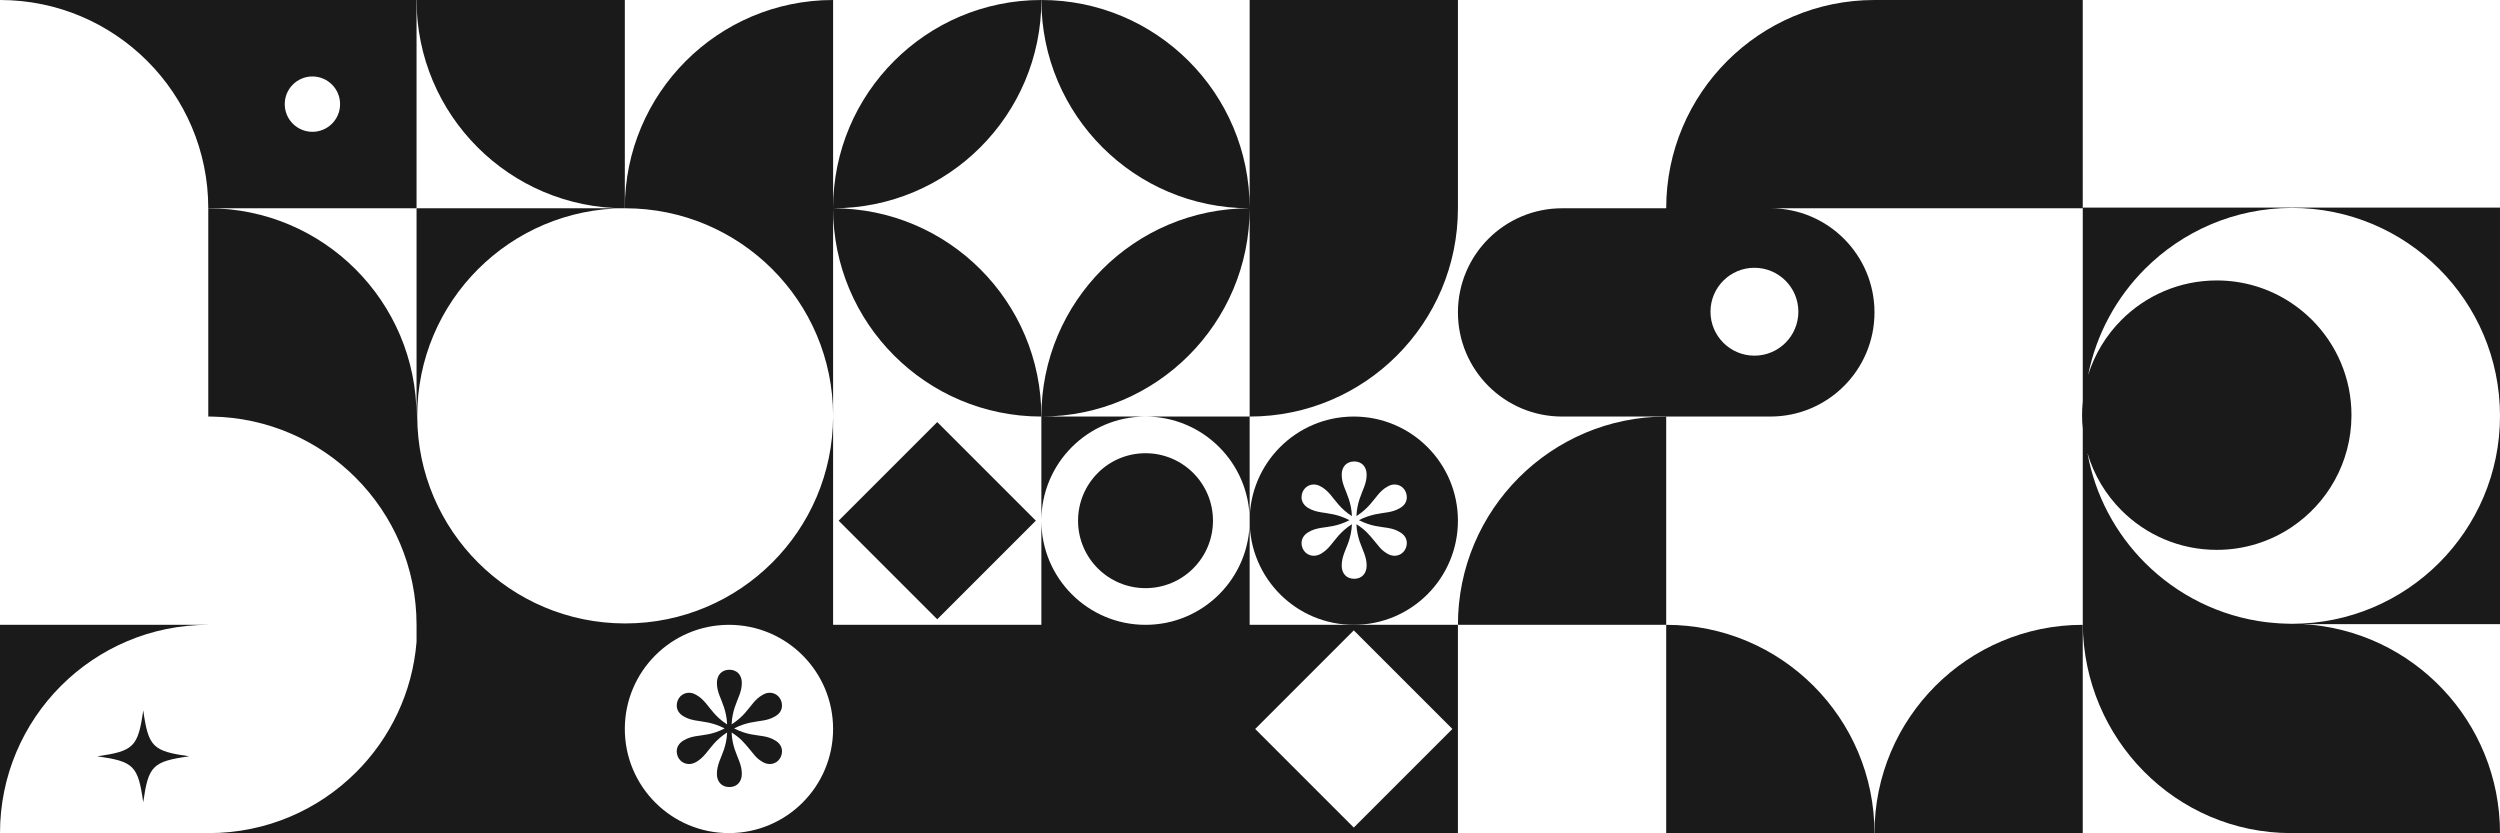 <?xml version="1.0" encoding="UTF-8"?>
<svg id="Layer_1" data-name="Layer 1" xmlns="http://www.w3.org/2000/svg" viewBox="0 0 4001.11 1333.33">
  <defs>
    <style>
      .cls-1 {
        fill: #1a1a1b;
      }
    </style>
  </defs>
  <path class="cls-1" d="M666.66,0H0C92.04,0,175.38,37.31,235.7,97.63s97.63,143.66,97.63,235.7h333.33V0ZM531.32,197.99c-8.02,8.01-19.09,12.97-31.32,12.97s-23.31-4.96-31.33-12.97c-8.01-8.02-12.97-19.1-12.97-31.33,0-24.46,19.83-44.29,44.3-44.29,12.23,0,23.3,4.96,31.32,12.97,8.01,8.02,12.97,19.09,12.97,31.32s-4.96,23.31-12.97,31.33Z"/>
  <path class="cls-1" d="M2000,0v666.66c184.09,0,333.33-149.24,333.33-333.33V0h-333.33ZM1951.18,715.48c30.17,30.16,48.82,71.83,48.82,117.85v-166.67h-166.67c46.02,0,87.69,18.65,117.85,48.82ZM2000,333.33c-184.1,0-333.34,149.24-333.34,333.33v166.67c0-92.05,74.62-166.67,166.67-166.67h-166.42c183.98-.13,333.09-149.32,333.09-333.33ZM1666.66,0c0,184.09,149.24,333.33,333.34,333.33C2000,149.23,1850.76,0,1666.66,0Z"/>
  <path class="cls-1" d="M1000,0v333.33c-92.05,0-175.39-37.31-235.71-97.63C703.97,175.38,666.66,92.05,666.66,0h333.34Z"/>
  <path class="cls-1" d="M1569.03,430.96c60.32,60.32,97.63,143.65,97.63,235.7-184.08,0-333.31-149.22-333.33-333.29v332.19c0-91.75-37.25-174.8-97.47-234.92-60.22-60.13-143.42-97.31-235.31-97.31h-.55C1000,149.24,1149.24,0,1333.33,0v333.29c0-92.04,37.32-175.36,97.64-235.68C1491.29,37.3,1574.62,0,1666.66,0c0,92.05-37.31,175.38-97.63,235.7s-143.66,97.63-235.7,97.63c92.04,0,175.38,37.31,235.7,97.63Z"/>
  <path class="cls-1" d="M2333.33,1000h333.33v-333.34c-184.09,0-333.33,149.24-333.33,333.34Z"/>
  <path class="cls-1" d="M3000,0c-92.05,0-175.39,37.31-235.71,97.63s-97.63,143.65-97.63,235.7h-166.66c-92.05,0-166.67,74.62-166.67,166.67,0,46.02,18.66,87.69,48.82,117.85,30.16,30.16,71.82,48.81,117.85,48.81h333.33c92.05,0,166.67-74.62,166.67-166.66,0-46.03-18.65-87.69-48.82-117.85-30.16-30.16-71.83-48.82-117.85-48.82h500V0h-333.33ZM2857.59,449.17c12.72,12.72,20.59,30.3,20.59,49.72s-7.87,37-20.59,49.72c-12.73,12.73-30.31,20.6-49.73,20.6s-37-7.87-49.73-20.6c-12.72-12.72-20.59-30.3-20.59-49.72,0-38.84,31.48-70.32,70.32-70.32,19.42,0,37,7.87,49.73,20.6Z"/>
  <path class="cls-1" d="M3000,1333.33h-333.34v-333.33c184.1,0,333.34,149.23,333.34,333.33Z"/>
  <rect class="cls-1" x="1388.41" y="721.74" width="223.17" height="223.17" transform="translate(-149.91 1304.74) rotate(-45)"/>
  <path class="cls-1" d="M2166.66,1000c46.03,0,87.69-18.65,117.85-48.82,30.16-30.16,48.82-71.83,48.82-117.85s-18.66-87.69-48.82-117.85c-30.16-30.17-71.82-48.82-117.85-48.82-92.04,0-166.66,74.62-166.66,166.67,0,46.02,18.65,87.69,48.81,117.85,30.16,30.17,71.83,48.82,117.85,48.82ZM2145.91,826.53c-4.26-1.43-8.27-2.55-12.03-3.35-3.75-.81-7.34-1.44-10.76-1.9-3.42-.46-6.71-.97-9.87-1.52-3.17-.55-6.33-1.31-9.5-2.28-3.16-.97-6.35-2.38-9.56-4.24-3.62-2.11-6.39-4.64-8.29-7.6-1.9-2.95-2.85-6.2-2.85-9.74,0-2.96.53-5.7,1.59-8.23,1.05-2.53,2.46-4.71,4.24-6.52,1.77-1.82,3.84-3.23,6.2-4.24,2.36-1.01,4.85-1.52,7.47-1.52,1.94,0,3.88.27,5.82.82,1.94.55,3.88,1.41,5.83,2.6,3.2,1.77,6.01,3.75,8.41,5.95,2.41,2.19,4.67,4.53,6.78,7.02,2.11,2.49,4.2,5.09,6.26,7.79,2.07,2.7,4.39,5.51,6.97,8.42,2.57,2.91,5.55,5.88,8.92,8.92,3.38,3.04,7.43,6.08,12.15,9.12-.25-5.66-.84-10.7-1.77-15.13-.93-4.43-2-8.5-3.23-12.22-1.22-3.71-2.48-7.15-3.79-10.32-1.31-3.16-2.54-6.26-3.68-9.3-1.14-3.04-2.06-6.12-2.78-9.24-.72-3.12-1.08-6.54-1.08-10.26,0-3.12.47-5.97,1.4-8.54.93-2.58,2.25-4.79,3.98-6.65,1.73-1.85,3.84-3.29,6.33-4.3s5.26-1.52,8.29-1.52,5.79.51,8.23,1.52c2.45,1.01,4.54,2.45,6.27,4.3,1.73,1.86,3.06,4.07,3.99,6.65.93,2.57,1.39,5.42,1.39,8.54,0,3.63-.36,7.03-1.08,10.2-.71,3.16-1.64,6.26-2.78,9.3-1.14,3.04-2.36,6.14-3.67,9.3-1.31,3.17-2.58,6.61-3.8,10.32-1.22,3.72-2.3,7.79-3.23,12.22-.93,4.43-1.52,9.47-1.77,15.13,4.73-3.13,8.8-6.19,12.22-9.18,3.41-3,6.41-5.95,8.98-8.86,2.58-2.91,4.92-5.72,7.03-8.42,2.11-2.7,4.2-5.3,6.27-7.79,2.07-2.49,4.3-4.83,6.71-7.02,2.4-2.2,5.21-4.18,8.41-5.95,3.63-2.28,7.52-3.42,11.65-3.42,2.62,0,5.09.51,7.41,1.52,2.32,1.01,4.36,2.42,6.14,4.24,1.77,1.81,3.18,3.99,4.24,6.52,1.05,2.53,1.58,5.27,1.58,8.23,0,3.54-.93,6.79-2.78,9.74-1.86,2.96-4.64,5.49-8.36,7.6-3.21,1.86-6.35,3.27-9.43,4.24-3.08.97-6.2,1.73-9.37,2.28-3.16.55-6.46,1.06-9.87,1.52-3.42.46-7.01,1.09-10.76,1.9-3.76.8-7.81,1.92-12.16,3.35-4.34,1.44-9,3.42-13.99,5.95,5.07,2.53,9.75,4.52,14.06,5.95,4.3,1.44,8.33,2.53,12.09,3.29,3.75.76,7.34,1.35,10.76,1.78,3.41.42,6.71.9,9.87,1.45,3.17.55,6.29,1.31,9.37,2.28,3.08.97,6.22,2.43,9.43,4.37,3.72,2.11,6.5,4.66,8.36,7.66,1.85,2.99,2.78,6.26,2.78,9.81,0,2.95-.53,5.67-1.58,8.16-1.06,2.49-2.47,4.64-4.24,6.46-1.78,1.82-3.82,3.23-6.14,4.24-2.32,1.01-4.79,1.52-7.41,1.52-4.13,0-8.02-1.1-11.65-3.29-4.81-2.79-8.77-5.97-11.9-9.56-3.12-3.59-6.28-7.4-9.49-11.46-3.21-4.05-6.94-8.29-11.2-12.72s-9.94-8.92-17.03-13.48c.25,5.57.84,10.57,1.77,15s2.01,8.48,3.23,12.15c1.22,3.68,2.49,7.07,3.8,10.19,1.31,3.13,2.53,6.23,3.67,9.31,1.14,3.08,2.07,6.2,2.78,9.37.72,3.16,1.08,6.6,1.08,10.31,0,3.13-.46,5.97-1.39,8.55-.93,2.57-2.26,4.79-3.99,6.65-1.73,1.85-3.82,3.29-6.27,4.3-2.44,1.01-5.19,1.52-8.23,1.52-6.15,0-11.03-1.92-14.62-5.76-3.58-3.84-5.38-8.93-5.38-15.26,0-3.71.36-7.15,1.08-10.31.72-3.17,1.63-6.29,2.72-9.37,1.1-3.08,2.32-6.18,3.67-9.31,1.35-3.12,2.64-6.51,3.86-10.19,1.23-3.67,2.3-7.72,3.23-12.15s1.52-9.43,1.77-15c-4.72,3.04-8.77,6.05-12.15,9.05-3.37,3-6.35,5.93-8.92,8.8-2.58,2.87-4.9,5.65-6.97,8.35-2.06,2.71-4.15,5.3-6.26,7.79-2.11,2.49-4.37,4.85-6.78,7.09-2.4,2.23-5.21,4.28-8.41,6.14-3.8,2.19-7.68,3.29-11.65,3.29-2.62,0-5.11-.51-7.47-1.52-2.36-1.01-4.43-2.42-6.2-4.24-1.78-1.82-3.19-3.97-4.24-6.46-1.06-2.49-1.59-5.21-1.59-8.16,0-3.55.95-6.82,2.85-9.81,1.9-3,4.67-5.55,8.29-7.66,3.29-1.94,6.5-3.4,9.62-4.37,3.13-.97,6.27-1.73,9.44-2.28,3.16-.55,6.45-1.03,9.87-1.45,3.42-.43,7.01-1.02,10.76-1.78,3.76-.76,7.77-1.85,12.03-3.29,4.26-1.43,8.88-3.42,13.86-5.95-4.98-2.53-9.6-4.51-13.86-5.95Z"/>
  <path class="cls-1" d="M0,1333.33c0-92.04,37.31-175.38,97.63-235.7,60.32-60.32,143.65-97.63,235.7-97.63H0v333.33Z"/>
  <path class="cls-1" d="M2000,1000v-166.67c0,46.02-18.65,87.69-48.82,117.85-30.16,30.17-71.83,48.82-117.85,48.82s-87.69-18.65-117.85-48.82c-30.17-30.16-48.82-71.83-48.82-117.85v166.67h-333.33v-334.44c0,.37,0,.73-.01,1.1-.29,91.31-37.48,173.93-97.46,233.81-60.22,60.12-143.42,97.31-235.31,97.31h-.55c-91.67-.15-174.66-37.31-234.76-97.31-59.98-59.88-97.17-142.5-97.46-233.81-.01-.37-.01-.73-.01-1.1,0-183.31,148.69-331.93,332.23-332.23h-333.33v333.33c0-92.05-37.31-175.38-97.63-235.7-60.32-60.32-143.66-97.63-235.71-97.63v333.33c1.85,0,3.7.02,5.54.05,89.85,1.46,171.06,38.47,230.17,97.58,60.32,60.32,97.63,143.66,97.63,235.71v27.22c-6.56,81.2-42.22,154.17-96.53,208.48-60.32,60.32-143.65,97.63-235.7,97.63h832.22c-46.02,0-87.69-18.66-117.85-48.82-30.16-30.16-48.81-71.82-48.81-117.85,0-92.04,74.62-166.66,166.66-166.66,46.03,0,87.69,18.65,117.85,48.81,30.16,30.16,48.82,71.83,48.82,117.85s-18.66,87.69-48.82,117.85c-30.16,30.16-71.82,48.82-117.85,48.82h1166.67v-333.33h-333.33ZM2166.66,1324.47l-157.81-157.81,157.81-157.8,157.81,157.8-157.81,157.81Z"/>
  <path class="cls-1" d="M3097.63,1097.63c60.32-60.32,143.65-97.63,235.7-97.63v333.33h-333.33c0-92.05,37.31-175.38,97.63-235.7Z"/>
  <path class="cls-1" d="M4001.1,332.22v333.34c0-91.9-37.25-175.1-97.47-235.32-60.22-60.22-143.42-97.47-235.31-97.47-.37,0-.73,0-1.1,0-91.45.29-174.23,37.48-234.21,97.46-45.55,45.55-77.96,104.24-91.04,169.91,10.51-33.68,29.05-63.81,53.39-88.15,39.02-39.01,92.91-63.14,152.45-63.14,44.17,0,85.23,13.28,119.41,36.07,11.9,7.92,22.97,17,33.04,27.07,39.01,39.02,63.14,92.91,63.14,152.45,0,.37,0,.74-.01,1.11-.37,74.45-38.47,139.97-96.17,178.41-34.18,22.79-75.24,36.07-119.41,36.07-59.54,0-113.43-24.13-152.45-63.14-25.25-25.26-44.27-56.74-54.53-91.96,12.26,68.09,45.24,128.99,92.18,175.93,51.21,51.21,119.03,85.8,194.68,95.01l12.67,1.18c5.24.49,10.48.81,15.74.96l10.56.31c.09,0,.18.01.28.01.09,0,.19-.01.28-.01.37.01.73.01,1.1.01,183.79,0,332.78-148.99,332.78-332.78v333.33h-315.4c87.93,4.94,166.77,43.9,223.64,103.95,56.87,60.05,91.76,141.19,91.76,230.49h-334.44c-92.05,0-175.38-37.77-235.7-98.84-59.67-60.4-96.82-143.6-97.61-235.6h-.02v-312.4c-.73-7.24-1.11-14.6-1.11-22.04s.38-14.8,1.11-22.04v-310.19h667.77Z"/>
  <path class="cls-1" d="M1200.98,1156.51c3.75-.8,7.34-1.43,10.76-1.9,3.41-.46,6.71-.97,9.87-1.52,3.17-.55,6.29-1.31,9.37-2.28s6.22-2.38,9.43-4.24c3.72-2.11,6.5-4.64,8.36-7.59,1.85-2.96,2.78-6.2,2.78-9.75,0-2.96-.53-5.7-1.58-8.23-1.06-2.53-2.47-4.7-4.24-6.52-1.78-1.81-3.82-3.23-6.14-4.24s-4.79-1.52-7.41-1.52c-4.13,0-8.02,1.14-11.65,3.42-3.2,1.77-6.01,3.75-8.41,5.95-2.41,2.19-4.64,4.54-6.71,7.03-2.07,2.48-4.16,5.08-6.27,7.78-2.11,2.7-4.45,5.51-7.03,8.42-2.57,2.91-5.57,5.87-8.98,8.86-3.42,3-7.49,6.06-12.22,9.18.25-5.65.84-10.7,1.77-15.13.93-4.43,2.01-8.5,3.23-12.21,1.22-3.72,2.49-7.16,3.8-10.32,1.31-3.17,2.53-6.27,3.67-9.31,1.14-3.03,2.07-6.14,2.78-9.3.72-3.17,1.08-6.56,1.08-10.19,0-3.12-.46-5.97-1.39-8.55-.93-2.57-2.26-4.79-3.99-6.64-1.73-1.86-3.82-3.3-6.27-4.31-2.44-1.01-5.19-1.52-8.23-1.52s-5.8.51-8.29,1.52-4.6,2.45-6.33,4.31c-1.73,1.85-3.05,4.07-3.98,6.64-.93,2.58-1.4,5.43-1.4,8.55,0,3.71.36,7.13,1.08,10.25.72,3.12,1.64,6.21,2.78,9.24,1.14,3.04,2.37,6.14,3.68,9.31,1.31,3.16,2.57,6.6,3.79,10.32,1.23,3.71,2.3,7.78,3.23,12.21.93,4.43,1.52,9.48,1.77,15.13-4.72-3.04-8.77-6.08-12.15-9.11-3.37-3.04-6.35-6.02-8.92-8.93-2.58-2.91-4.9-5.72-6.97-8.42-2.06-2.7-4.15-5.3-6.26-7.78-2.11-2.49-4.37-4.84-6.78-7.03-2.4-2.2-5.21-4.18-8.41-5.95-1.95-1.18-3.89-2.05-5.83-2.6-1.94-.55-3.88-.82-5.82-.82-2.62,0-5.11.51-7.47,1.52-2.36,1.01-4.43,2.43-6.2,4.24-1.78,1.82-3.19,3.99-4.24,6.52-1.06,2.53-1.59,5.27-1.59,8.23,0,3.55.95,6.79,2.85,9.75,1.9,2.95,4.67,5.48,8.29,7.59,3.21,1.86,6.4,3.27,9.56,4.24,3.17.97,6.33,1.73,9.5,2.28,3.16.55,6.45,1.06,9.87,1.52,3.42.47,7.01,1.1,10.76,1.9,3.76.8,7.77,1.92,12.03,3.36,4.26,1.43,8.88,3.41,13.86,5.95-4.98,2.53-9.6,4.51-13.86,5.95-4.26,1.43-8.27,2.53-12.03,3.29-3.75.76-7.34,1.35-10.76,1.77-3.42.42-6.71.91-9.87,1.46-3.17.54-6.31,1.3-9.44,2.27-3.12.97-6.33,2.43-9.62,4.37-3.62,2.11-6.39,4.67-8.29,7.66-1.9,3-2.85,6.27-2.85,9.81,0,2.96.53,5.68,1.59,8.17,1.05,2.49,2.46,4.64,4.24,6.45,1.77,1.82,3.84,3.23,6.2,4.24,2.36,1.02,4.85,1.52,7.47,1.52,3.97,0,7.85-1.09,11.65-3.29,3.2-1.85,6.01-3.9,8.41-6.14,2.41-2.23,4.67-4.6,6.78-7.09,2.11-2.49,4.2-5.08,6.26-7.78,2.07-2.7,4.39-5.49,6.97-8.36,2.57-2.87,5.55-5.8,8.92-8.8,3.38-2.99,7.43-6.01,12.15-9.05-.25,5.57-.84,10.57-1.77,15s-2,8.49-3.23,12.16c-1.22,3.67-2.51,7.07-3.86,10.19-1.35,3.12-2.57,6.22-3.67,9.3-1.09,3.08-2,6.21-2.72,9.37-.72,3.17-1.08,6.6-1.08,10.32,0,6.33,1.8,11.41,5.38,15.25,3.59,3.84,8.47,5.76,14.62,5.76,3.04,0,5.79-.5,8.23-1.52,2.45-1.01,4.54-2.45,6.27-4.3,1.73-1.86,3.06-4.07,3.99-6.65.93-2.57,1.39-5.42,1.39-8.54,0-3.72-.36-7.15-1.08-10.32-.71-3.16-1.64-6.29-2.78-9.37-1.14-3.08-2.36-6.18-3.67-9.3-1.31-3.12-2.58-6.52-3.8-10.19-1.22-3.67-2.3-7.73-3.23-12.16s-1.52-9.43-1.77-15c7.09,4.56,12.77,9.05,17.03,13.48,4.26,4.44,7.99,8.68,11.2,12.73,3.21,4.05,6.37,7.87,9.49,11.45,3.13,3.59,7.09,6.78,11.9,9.56,3.63,2.2,7.52,3.29,11.65,3.29,2.62,0,5.09-.5,7.41-1.52,2.32-1.01,4.36-2.42,6.14-4.24,1.77-1.81,3.18-3.96,4.24-6.45,1.05-2.49,1.58-5.21,1.58-8.17,0-3.54-.93-6.81-2.78-9.81-1.86-2.99-4.64-5.55-8.36-7.66-3.21-1.94-6.35-3.4-9.43-4.37-3.08-.97-6.2-1.73-9.37-2.27-3.16-.55-6.46-1.04-9.87-1.46-3.42-.42-7.01-1.01-10.76-1.77-3.76-.76-7.79-1.86-12.09-3.29-4.31-1.44-8.99-3.42-14.06-5.95,4.99-2.54,9.65-4.52,13.99-5.95,4.35-1.44,8.4-2.56,12.16-3.36Z"/>
  <path class="cls-1" d="M1833.33,725.36c-59.63,0-107.97,48.34-107.97,107.97,0,29.82,12.09,56.81,31.62,76.35,19.54,19.53,46.53,31.62,76.35,31.62s56.81-12.09,76.35-31.62c19.53-19.54,31.62-46.53,31.62-76.35s-12.09-56.81-31.62-76.35c-19.54-19.53-46.53-31.62-76.35-31.62Z"/>
  <path class="cls-1" d="M229.24,1136.87c-8.32,58.48-15.07,65.22-73.54,73.54,58.47,8.31,65.22,15.06,73.54,73.53,8.31-58.47,15.06-65.22,73.53-73.53-58.47-8.32-65.22-15.06-73.53-73.54Z"/>
</svg>